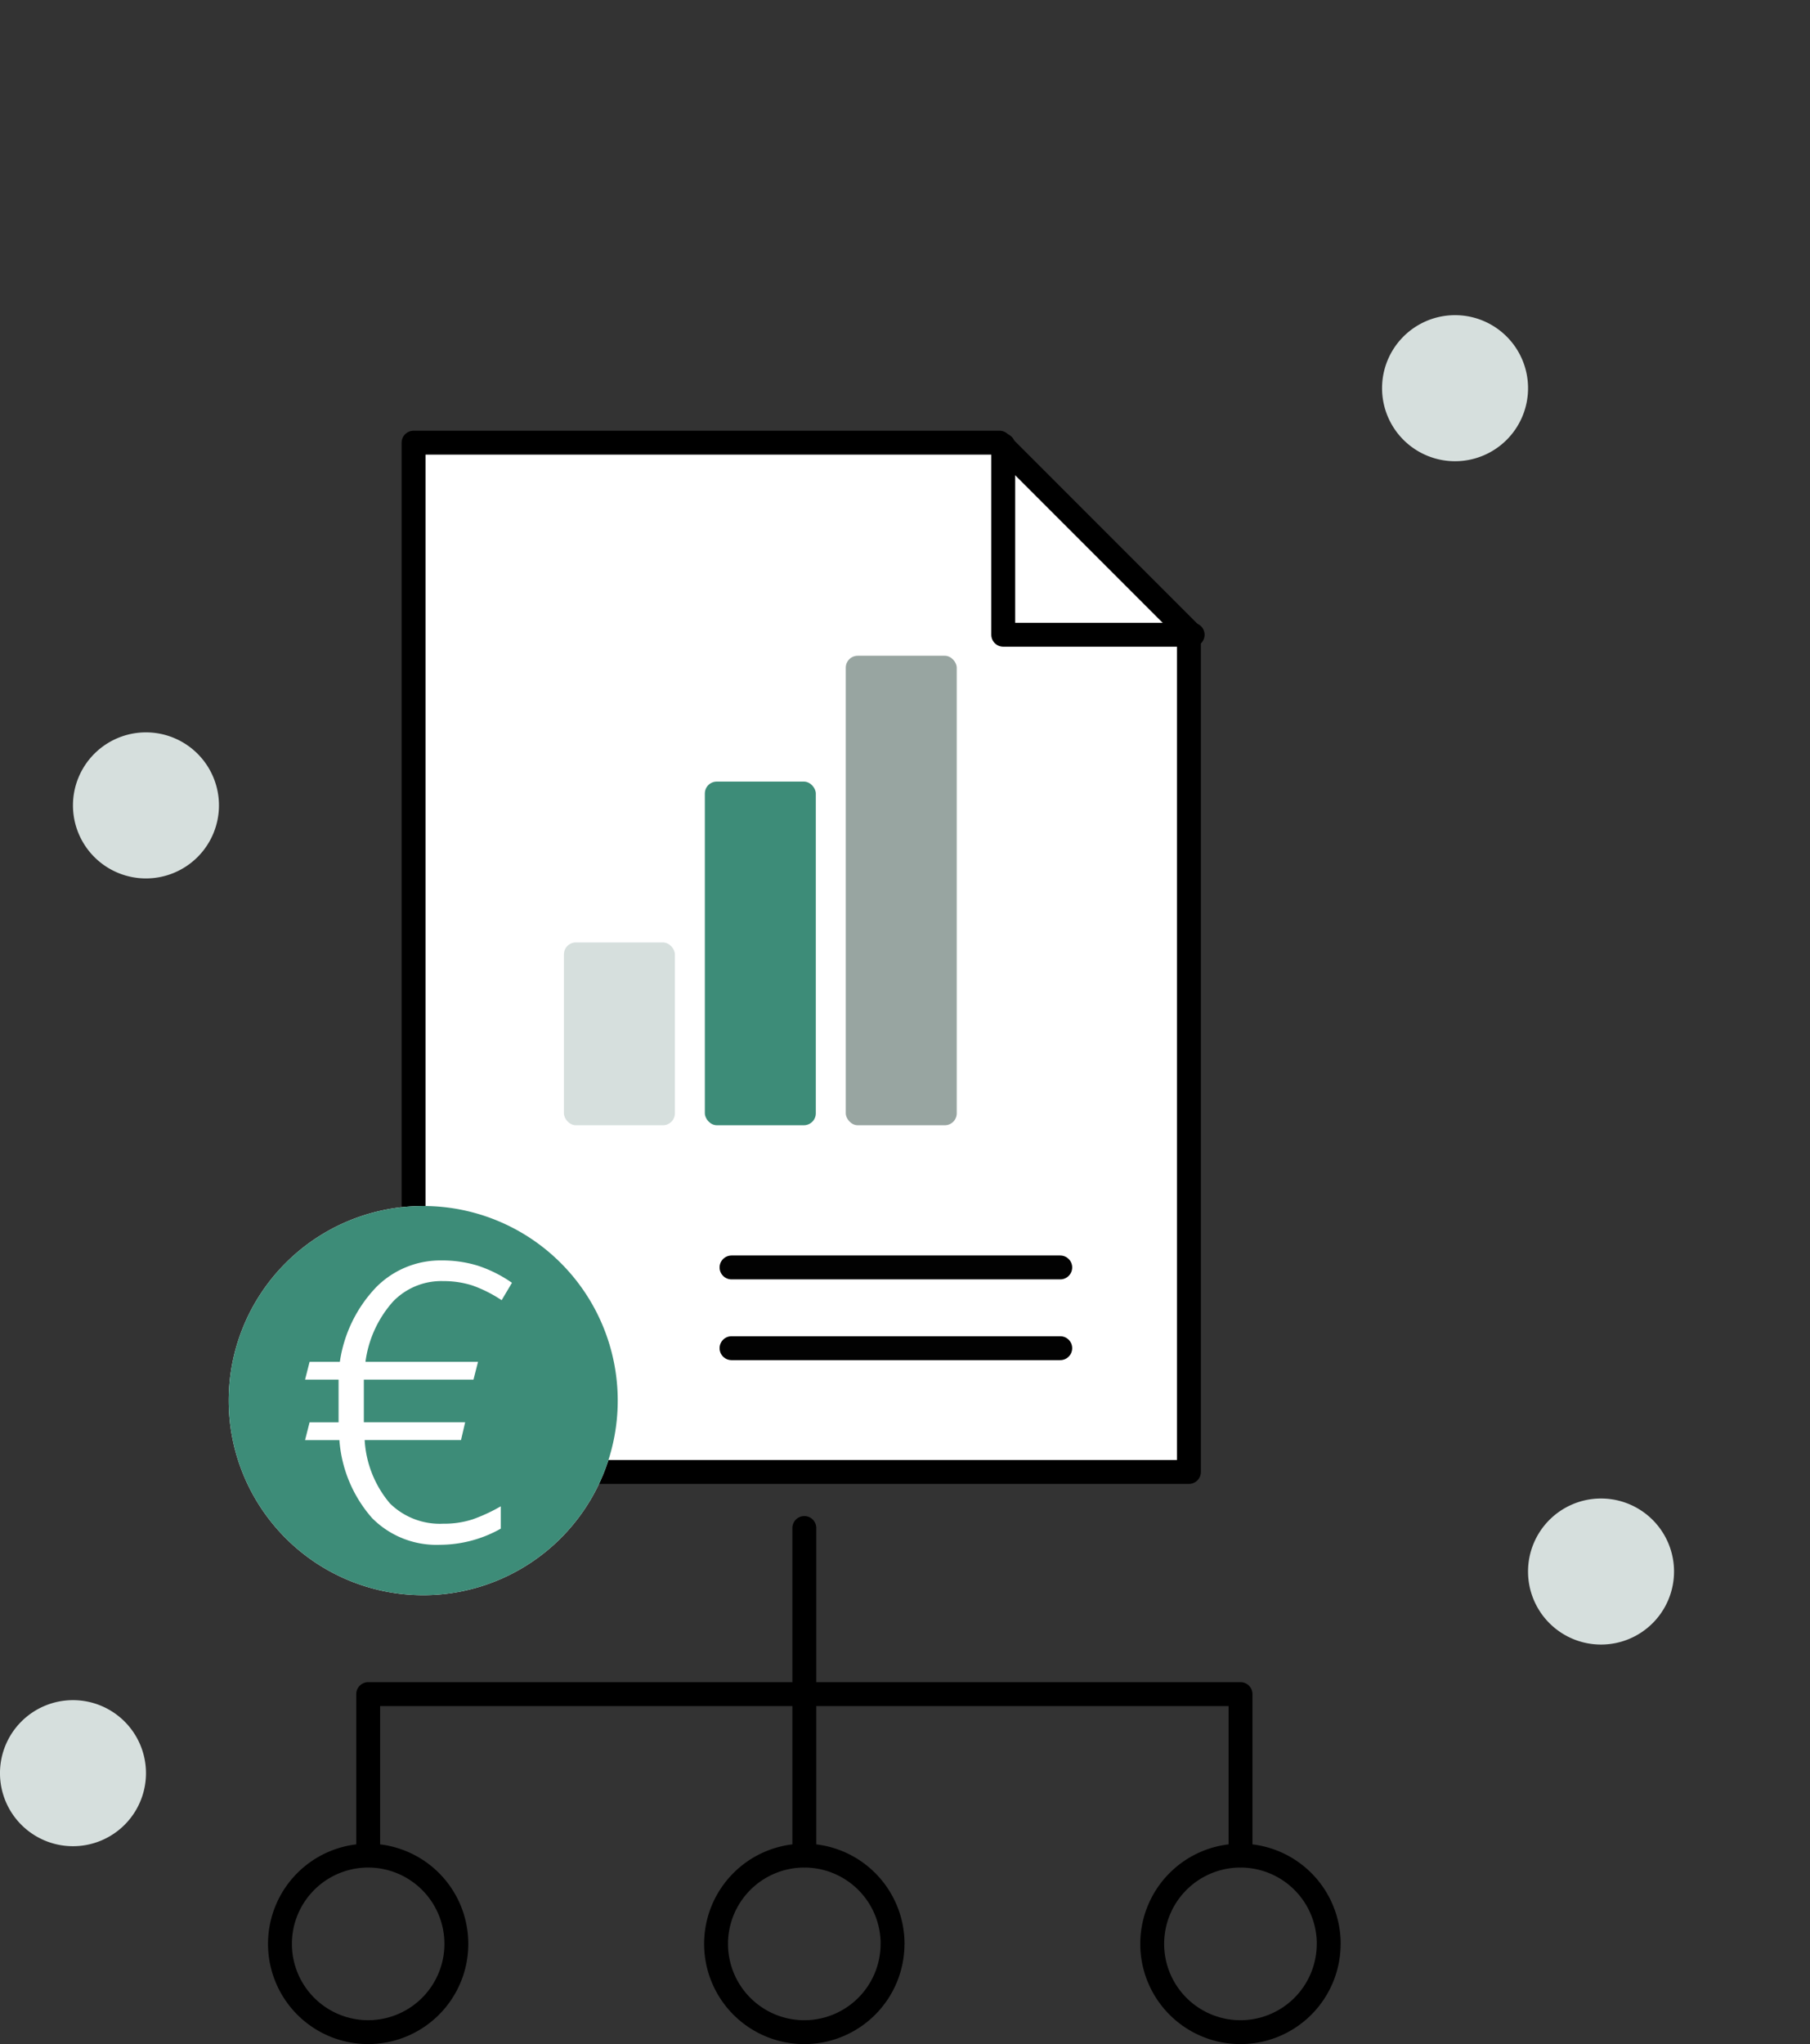 <svg xmlns="http://www.w3.org/2000/svg" width="151.529" height="171.055" viewBox="0 0 151.529 171.055">
  <rect x="0" y="0" width="151.529" height="171.055" fill="#333333" stroke="none"/>
  <g id="Gruppe_3859" data-name="Gruppe 3859" transform="translate(-945 -1886.445)">
    <path id="Pfad_4543" data-name="Pfad 4543" d="M147.885,33.017a6.111,6.111,0,1,1,0-8.642A6.111,6.111,0,0,1,147.885,33.017Z" transform="translate(813.656 1925.146)" fill="#d6dfdd"/>
    <path id="Pfad_4544" data-name="Pfad 4544" d="M33.017,147.885a6.111,6.111,0,1,1,0-8.642A6.111,6.111,0,0,1,33.017,147.885Z" transform="translate(922.414 1891.264)" fill="#d6dfdd"/>
    <path id="Pfad_4545" data-name="Pfad 4545" d="M139.244,147.885a6.111,6.111,0,1,1,8.642,0A6.111,6.111,0,0,1,139.244,147.885Z" transform="translate(935.47 1874.39)" fill="#d6dfdd"/>
    <path id="Pfad_4546" data-name="Pfad 4546" d="M24.375,33.017a6.111,6.111,0,1,1,8.642,0A6.111,6.111,0,0,1,24.375,33.017Z" transform="translate(1038.118 1890.234)" fill="#d6dfdd"/>
    <path id="Pfad_4626" data-name="Pfad 4626" d="M0,46.822H59.428V-12.9H0Z" transform="translate(1037.101 1899.343)" fill="none"/>
    <path id="Pfad_4629" data-name="Pfad 4629" d="M0,46.822H59.428V-12.9H0Z" transform="translate(1037.101 1899.343)" fill="none"/>
    <path id="Pfad_4632" data-name="Pfad 4632" d="M0,46.822H59.428V-12.9H0Z" transform="translate(1037.101 1899.343)" fill="none"/>
    <g id="Gruppe_3787" data-name="Gruppe 3787" transform="translate(964.148 1923.489)">
      <g id="Gruppe_3786" data-name="Gruppe 3786" transform="translate(15.474)">
        <g id="Gruppe_3758" data-name="Gruppe 3758" transform="translate(0 0)">
          <path id="Pfad_4682" data-name="Pfad 4682" d="M47.657,11.642V81.919H-17.255V-4.215H31.8Z" transform="translate(17.255 4.215)" fill="#fff" stroke="#000" stroke-linecap="round" stroke-linejoin="round" stroke-width="2"/>
        </g>
      </g>
      <g id="Gruppe_3760" data-name="Gruppe 3760" transform="translate(64.841 0.216)">
        <path id="Pfad_4684" data-name="Pfad 4684" d="M11.642,11.642H-4.215V-4.215" transform="translate(4.215 4.215)" fill="none" stroke="#000" stroke-linecap="round" stroke-linejoin="round" stroke-width="2"/>
      </g>
      <g id="Gruppe_3761" data-name="Gruppe 3761" transform="translate(0 63.876)">
        <path id="Pfad_4685" data-name="Pfad 4685" d="M23.91,11.956A16.284,16.284,0,1,1,7.625-4.329,16.285,16.285,0,0,1,23.91,11.956" transform="translate(8.657 4.329)" fill="#fff"/>
      </g>
      <g id="Gruppe_3762" data-name="Gruppe 3762" transform="translate(0 63.876)">
        <path id="Pfad_4686" data-name="Pfad 4686" d="M23.91,11.956A16.284,16.284,0,1,1,7.625-4.329,16.285,16.285,0,0,1,23.91,11.956Z" transform="translate(8.657 4.329)" fill="#3d8c78"/>
      </g>
      <g id="Gruppe_3764" data-name="Gruppe 3764" transform="translate(42.094 75.775)">
        <path id="Pfad_4691" data-name="Pfad 4691" d="M0,0H27.519" fill="none" stroke="#020202" stroke-linecap="round" stroke-linejoin="round" stroke-width="2"/>
      </g>
      <g id="Gruppe_3765" data-name="Gruppe 3765" transform="translate(42.094 69.018)">
        <path id="Pfad_4692" data-name="Pfad 4692" d="M0,0H27.519" transform="translate(0 0)" fill="none" stroke="#020202" stroke-linecap="round" stroke-linejoin="round" stroke-width="2"/>
      </g>
      <g id="Gruppe_3766" data-name="Gruppe 3766" transform="translate(6.391 68.433)">
        <path id="Pfad_4693" data-name="Pfad 4693" d="M8.443,1.27a7.893,7.893,0,0,1,2.513.365A11.143,11.143,0,0,1,13.4,2.866l.865-1.456A11.007,11.007,0,0,0,11.438-.012,10.055,10.055,0,0,0,8.376-.46,7.553,7.553,0,0,0,2.9,1.775,11.416,11.416,0,0,0-.145,8.023H-2.677l-.38,1.49H-.251v3.57H-2.677l-.38,1.49H-.183A11.093,11.093,0,0,0,2.556,21.1a7.582,7.582,0,0,0,5.681,2.235,10.418,10.418,0,0,0,5.09-1.351v-1.87a14.007,14.007,0,0,1-2.355,1.091,7.694,7.694,0,0,1-2.46.365,5.959,5.959,0,0,1-4.465-1.7,8.985,8.985,0,0,1-2.114-5.3H10l.346-1.49H1.864V9.513h9.179l.38-1.49H2A9.414,9.414,0,0,1,4.32,2.967a5.61,5.61,0,0,1,4.123-1.7" transform="translate(3.057 0.46)" fill="#fff"/>
      </g>
      <g id="Gruppe_3707" data-name="Gruppe 3707" transform="translate(28.062 17.831)">
        <rect id="Rechteck_1287" data-name="Rechteck 1287" width="9.29" height="39.288" rx="1" transform="translate(23.596 0)" fill="#98a5a1"/>
        <rect id="Rechteck_1288" data-name="Rechteck 1288" width="9.29" height="28.758" rx="1" transform="translate(11.798 10.529)" fill="#3d8c78"/>
        <rect id="Rechteck_1289" data-name="Rechteck 1289" width="9.29" height="15.297" rx="1" transform="translate(0 23.991)" fill="#d6dfdd"/>
      </g>
    </g>
    <path id="Pfad_4714" data-name="Pfad 4714" d="M-4.6,50.8a7.384,7.384,0,0,1-7.386,7.386A7.384,7.384,0,0,1-19.367,50.8a7.384,7.384,0,0,1,7.386-7.386A7.384,7.384,0,0,1-4.6,50.8Zm36.516,0a7.387,7.387,0,1,1-7.388-7.386A7.387,7.387,0,0,1,31.92,50.8Zm36.513,0a7.387,7.387,0,1,1-7.386-7.386A7.386,7.386,0,0,1,68.433,50.8ZM24.532,16v27.42m-36.513-.7V29.9H61.048V43.417" transform="translate(987.805 1998.312)" fill="none" stroke="#000" stroke-linecap="round" stroke-linejoin="round" stroke-width="2"/>
  </g>
</svg>
